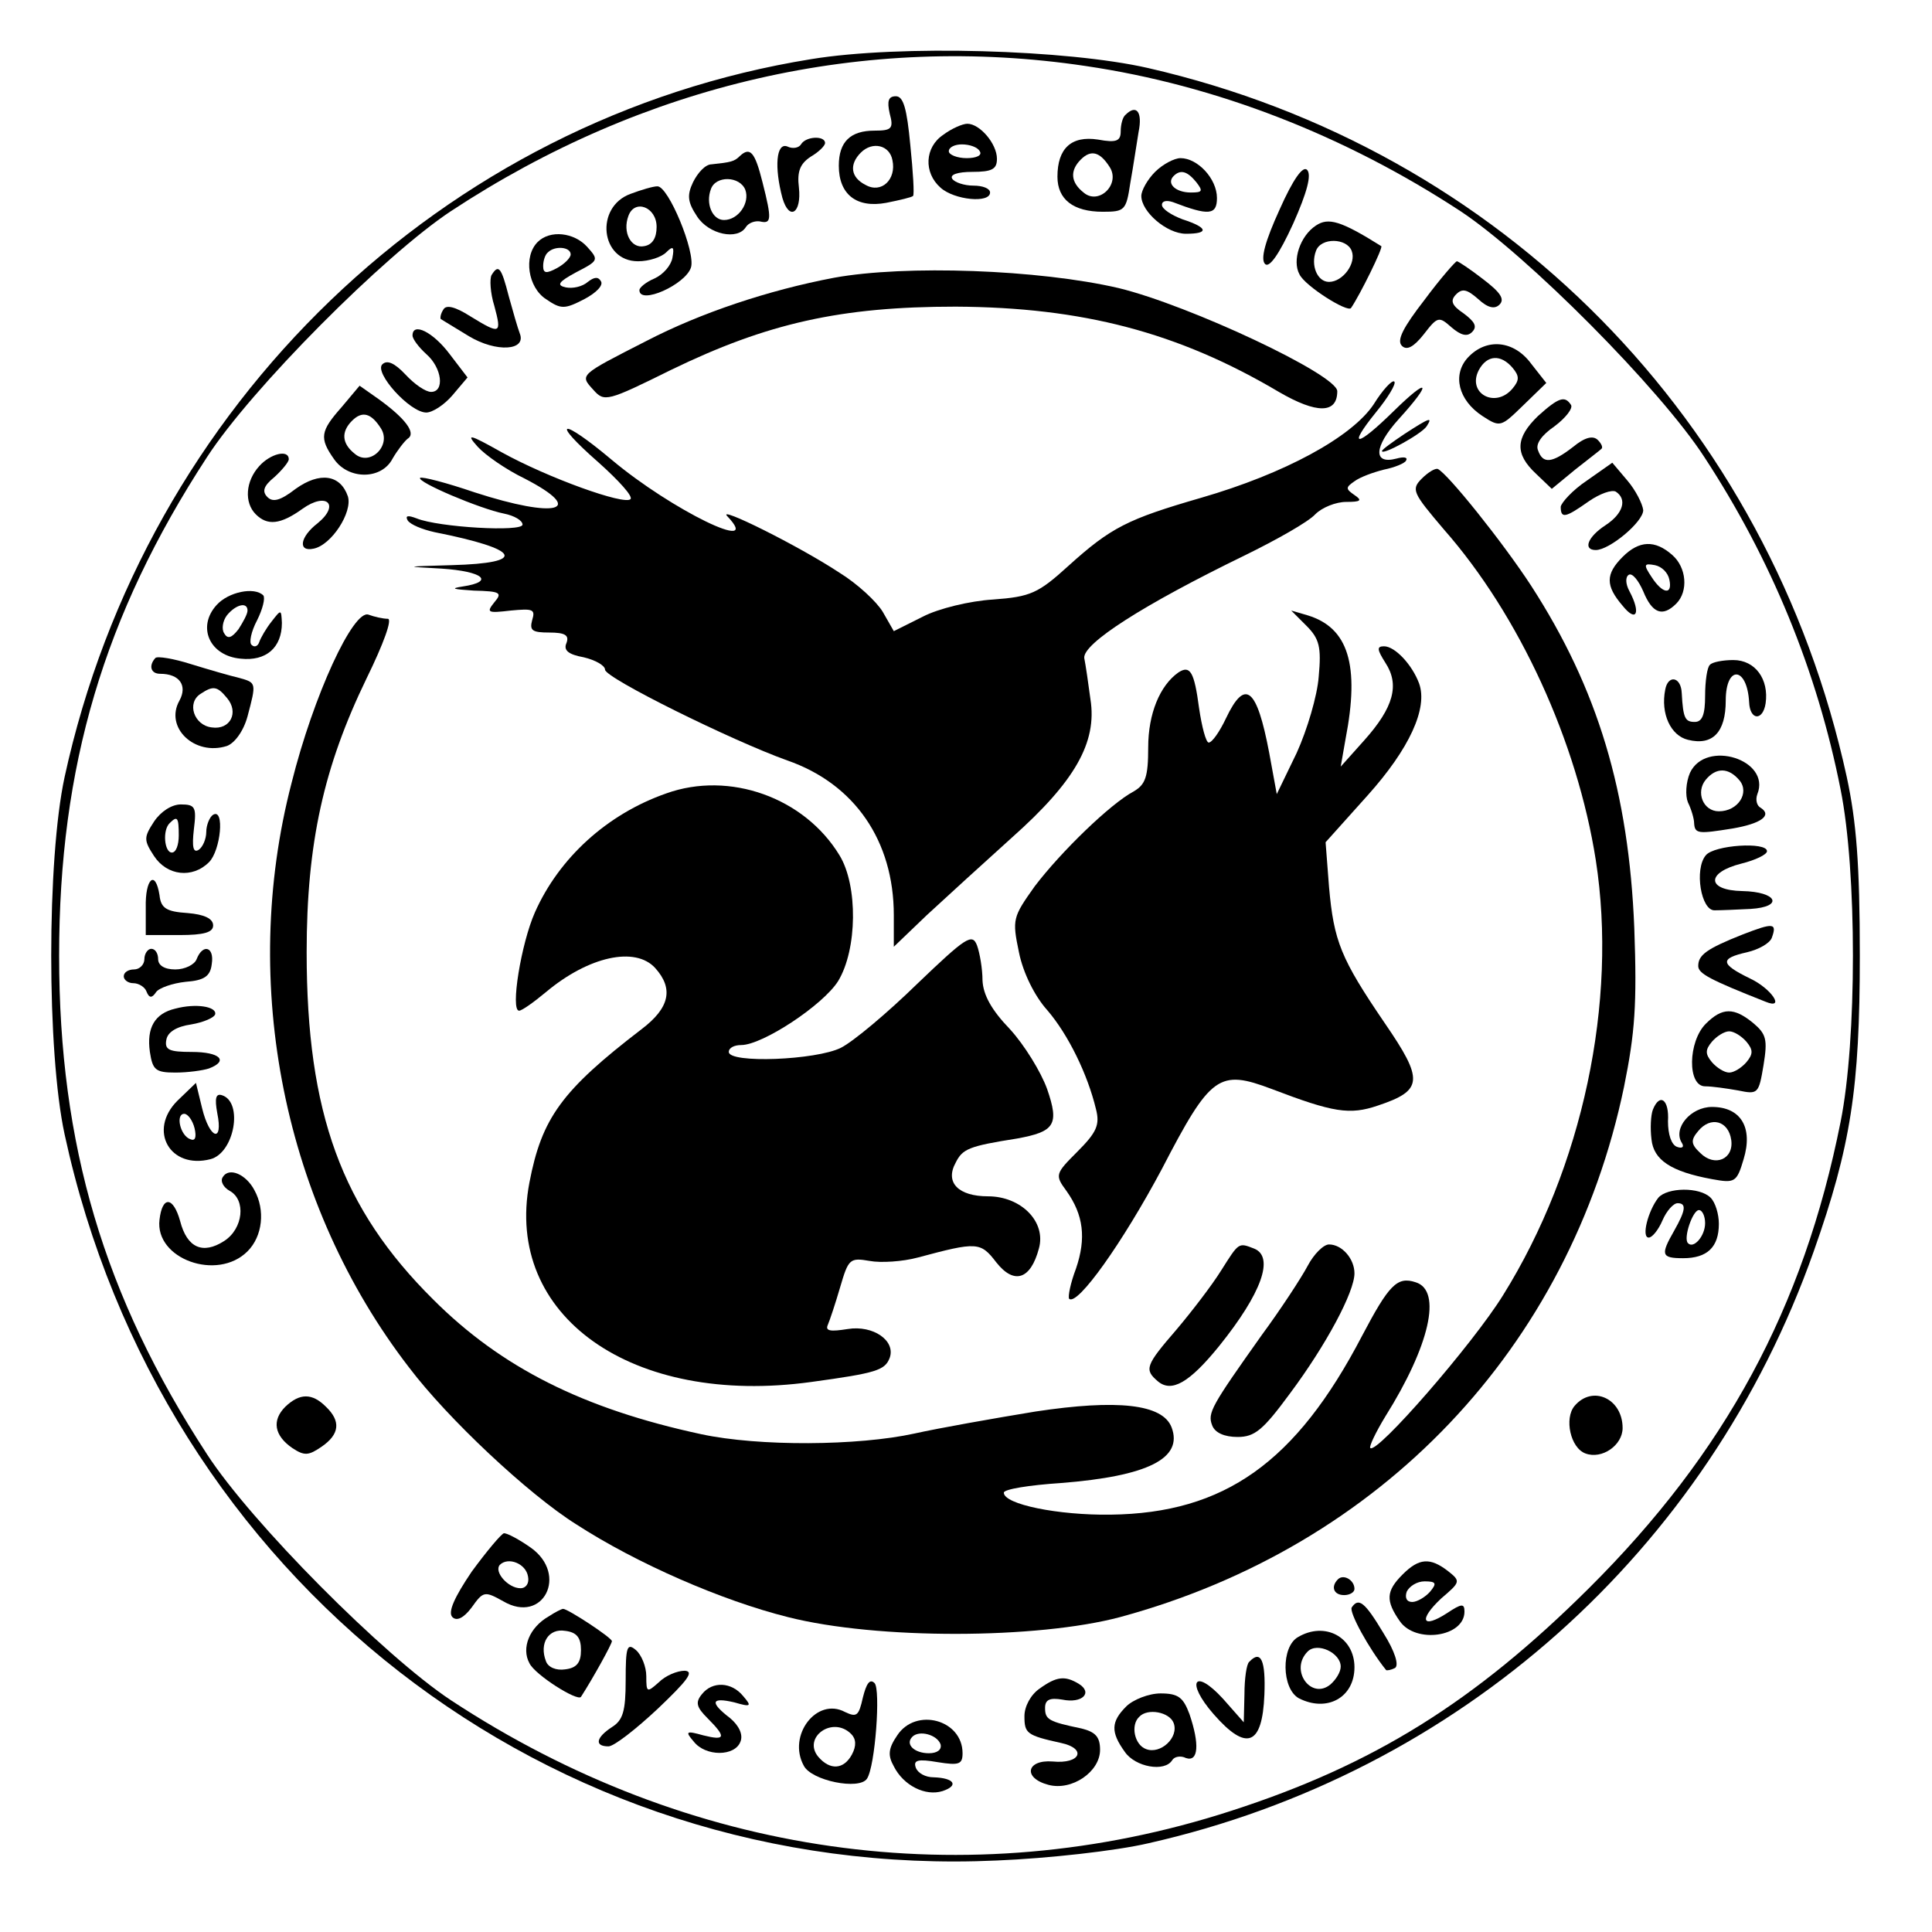 <?xml version="1.0" standalone="no"?>
<!DOCTYPE svg PUBLIC "-//W3C//DTD SVG 20010904//EN"
 "http://www.w3.org/TR/2001/REC-SVG-20010904/DTD/svg10.dtd">
<svg version="1.0" xmlns="http://www.w3.org/2000/svg"
 width="281pt" height="281pt" viewBox="0 0 281 281"
 preserveAspectRatio="xMidYMid meet">
<g transform="translate(0,281) scale(0.1,-0.1)"
fill="#000000" stroke="none">
<path d="M1180 2724 c-535 -86 -968 -502 -1086 -1044 -26 -120 -26 -400 0
-520 140 -646 706 -1086 1356 -1056 74 3 173 14 220 25 452 102 814 425 968
861 54 153 67 237 67 430 0 133 -5 195 -19 260 -113 518 -502 913 -1016 1031
-118 27 -362 34 -490 13z m399 -10 c190 -28 377 -101 545 -211 97 -64 291
-259 355 -358 97 -148 164 -311 198 -483 24 -119 24 -365 0 -484 -54 -271
-168 -481 -366 -678 -166 -165 -313 -257 -521 -324 -383 -124 -789 -66 -1134
161 -97 64 -291 259 -355 358 -150 230 -215 450 -215 725 0 275 65 495 215
725 64 99 258 294 355 358 281 185 602 259 923 211z"/>
<path d="M1294 2645 c6 -22 3 -25 -22 -25 -35 0 -52 -16 -52 -51 0 -42 26 -62
69 -54 20 4 37 8 39 10 2 2 0 35 -4 74 -5 53 -10 71 -21 71 -11 0 -13 -7 -9
-25z m4 -68 c6 -28 -16 -49 -39 -36 -22 11 -24 30 -7 47 17 17 42 11 46 -11z"/>
<path d="M1637 2643 c-4 -3 -7 -14 -7 -24 0 -14 -6 -17 -33 -12 -39 6 -59 -13
-59 -54 0 -33 23 -51 66 -51 32 0 34 2 40 42 4 22 9 56 12 74 6 29 -3 41 -19
25z m-23 -76 c16 -25 -16 -56 -38 -37 -19 15 -20 32 -4 48 15 15 28 11 42 -11z"/>
<path d="M1372 2614 c-27 -18 -29 -55 -4 -77 20 -18 72 -23 72 -7 0 6 -11 10
-24 10 -14 0 -28 5 -31 10 -4 6 8 10 29 10 29 0 36 4 36 19 0 22 -25 51 -43
51 -7 0 -23 -7 -35 -16z m53 -24 c4 -6 -5 -10 -19 -10 -14 0 -26 5 -26 10 0 6
9 10 19 10 11 0 23 -4 26 -10z"/>
<path d="M1165 2600 c-3 -5 -12 -7 -20 -3 -16 6 -19 -30 -7 -75 10 -34 28 -22
24 15 -3 24 2 35 17 45 12 7 21 16 21 20 0 11 -28 10 -35 -2z"/>
<path d="M1076 2583 c-8 -8 -13 -9 -41 -12 -9 0 -20 -12 -27 -26 -9 -19 -8
-29 6 -50 17 -26 59 -35 71 -15 4 6 13 9 20 8 17 -4 18 2 4 57 -11 44 -18 52
-33 38z m8 -49 c7 -19 -10 -44 -31 -44 -17 0 -27 24 -19 45 7 20 42 19 50 -1z"/>
<path d="M1680 2560 c-11 -11 -20 -27 -20 -35 0 -23 37 -55 65 -55 34 0 32 9
-5 21 -16 6 -30 15 -30 21 0 6 7 7 16 4 52 -20 64 -19 64 6 0 28 -28 58 -53
58 -9 0 -26 -9 -37 -20z m60 -15 c10 -13 9 -15 -8 -15 -22 0 -36 13 -25 24 10
10 20 7 33 -9z"/>
<path d="M1861 2505 c-21 -46 -28 -72 -21 -79 6 -6 20 13 41 59 20 45 27 71
20 78 -6 6 -20 -13 -40 -58z"/>
<path d="M917 2528 c-52 -19 -44 -98 11 -98 16 0 34 6 41 13 10 10 12 8 9 -8
-2 -11 -13 -24 -26 -30 -12 -5 -22 -13 -22 -17 0 -22 67 8 75 33 7 22 -33 119
-49 118 -6 0 -23 -5 -39 -11z m38 -48 c0 -16 -6 -26 -18 -28 -19 -4 -32 20
-23 44 9 25 41 13 41 -16z"/>
<path d="M1914 2482 c-23 -15 -35 -51 -24 -71 8 -17 70 -56 75 -49 13 19 47
88 44 90 -59 37 -77 42 -95 30z m52 -37 c7 -18 -13 -45 -33 -45 -17 0 -27 24
-19 45 7 20 45 19 52 0z"/>
<path d="M782 2458 c-21 -21 -14 -66 12 -83 22 -15 27 -15 56 0 17 9 28 20 24
26 -4 7 -10 6 -19 -1 -8 -7 -22 -10 -32 -8 -14 3 -11 8 15 22 33 17 33 18 16
37 -19 21 -54 25 -72 7z m48 -18 c0 -5 -9 -14 -20 -20 -15 -8 -20 -8 -20 3 0
8 3 17 7 20 10 10 33 8 33 -3z"/>
<path d="M2072 2374 c-31 -40 -41 -59 -33 -67 7 -7 17 -2 32 17 20 26 22 26
40 10 14 -12 23 -14 30 -7 8 8 4 15 -12 27 -18 12 -20 19 -11 28 9 9 16 7 32
-7 14 -13 24 -15 31 -8 8 8 1 18 -24 37 -18 14 -36 26 -38 26 -2 0 -24 -25
-47 -56z"/>
<path d="M715 2410 c-3 -5 -2 -26 4 -45 11 -41 9 -42 -35 -15 -22 14 -35 17
-39 10 -4 -6 -5 -12 -4 -14 2 -1 21 -13 41 -25 40 -24 84 -21 74 4 -3 8 -10
32 -16 54 -11 43 -15 47 -25 31z"/>
<path d="M1213 2406 c-95 -18 -194 -51 -273 -92 -98 -50 -97 -49 -77 -71 16
-18 20 -17 113 29 140 68 247 92 414 92 184 -1 323 -37 470 -124 55 -32 85
-32 85 1 0 24 -215 125 -318 150 -116 27 -310 34 -414 15z"/>
<path d="M600 2322 c0 -5 9 -17 20 -27 23 -20 27 -55 7 -55 -8 0 -24 11 -37
25 -16 17 -27 22 -34 15 -12 -12 40 -70 64 -70 9 0 26 11 38 25 l22 26 -26 34
c-24 32 -54 47 -54 27z"/>
<path d="M2135 2290 c-23 -25 -14 -62 21 -85 26 -17 27 -16 59 15 l34 33 -22
28 c-25 34 -65 38 -92 9z m65 -15 c10 -12 10 -18 0 -30 -25 -30 -67 -7 -49 27
12 22 32 23 49 3z"/>
<path d="M1998 2222 c-32 -48 -130 -101 -251 -136 -107 -31 -131 -43 -193 -99
-44 -40 -55 -45 -110 -49 -33 -2 -79 -13 -102 -25 l-42 -21 -16 28 c-9 15 -37
41 -63 57 -59 39 -180 99 -163 82 53 -56 -81 9 -168 82 -75 63 -91 59 -19 -4
29 -26 50 -49 46 -53 -9 -9 -120 31 -187 68 -48 27 -53 28 -35 8 11 -12 41
-33 68 -46 91 -47 47 -59 -73 -20 -41 14 -76 23 -79 21 -5 -6 87 -45 122 -52
15 -3 27 -10 27 -16 0 -11 -122 -4 -154 9 -13 5 -17 4 -13 -3 4 -6 21 -13 39
-17 126 -25 136 -45 25 -48 -70 -2 -70 -2 -15 -5 61 -4 78 -19 31 -26 -19 -3
-14 -4 16 -6 39 -1 42 -3 30 -17 -12 -15 -10 -16 24 -12 32 3 36 2 31 -14 -4
-15 0 -18 25 -18 23 0 29 -4 25 -15 -5 -11 3 -17 25 -21 17 -4 31 -12 31 -18
0 -12 184 -103 265 -132 98 -34 155 -117 155 -225 l0 -46 48 46 c27 25 83 76
124 113 91 81 124 138 114 201 -3 23 -7 50 -9 60 -2 21 85 77 233 149 47 23
93 49 103 60 10 10 30 18 45 18 21 0 24 2 12 10 -13 9 -13 11 0 20 8 6 27 13
43 17 15 3 30 9 32 13 3 5 -3 6 -14 3 -34 -9 -33 17 3 57 50 55 45 63 -7 12
-54 -53 -68 -54 -26 -2 18 22 30 42 27 45 -3 3 -17 -12 -30 -33z"/>
<path d="M497 2218 c-31 -35 -33 -45 -11 -76 21 -30 69 -30 85 1 7 12 17 25
22 29 13 8 -4 30 -43 58 l-27 19 -26 -31z m57 -31 c16 -25 -16 -56 -38 -37
-19 15 -20 32 -4 48 15 15 28 11 42 -11z"/>
<path d="M2237 2205 c-33 -32 -34 -55 -3 -84 l23 -22 34 28 c19 15 36 28 38
30 3 2 0 8 -5 13 -7 7 -19 4 -36 -10 -31 -24 -44 -25 -51 -5 -4 9 5 22 24 35
16 12 27 26 24 31 -9 14 -18 11 -48 -16z"/>
<path d="M2043 2179 c-18 -12 -33 -23 -33 -25 0 -7 58 25 65 36 9 14 5 13 -32
-11z"/>
<path d="M377 2132 c-20 -22 -22 -53 -5 -70 17 -17 36 -15 68 8 35 25 55 6 22
-21 -26 -20 -29 -42 -6 -37 26 5 57 53 50 76 -11 32 -41 36 -76 11 -22 -17
-33 -20 -41 -12 -8 8 -6 16 10 29 11 10 21 22 21 26 0 15 -27 8 -43 -10z"/>
<path d="M2308 2111 c-21 -14 -37 -32 -38 -38 0 -18 7 -16 41 8 16 11 33 17
39 14 17 -11 11 -32 -15 -49 -26 -17 -33 -36 -14 -36 20 0 69 41 69 58 -1 9
-11 29 -23 43 l-22 26 -37 -26z"/>
<path d="M2068 2114 c-16 -16 -13 -21 32 -74 110 -125 194 -309 221 -481 32
-206 -19 -447 -135 -633 -44 -71 -184 -232 -193 -222 -2 2 8 23 22 46 64 102
83 183 44 195 -27 9 -39 -4 -78 -78 -96 -184 -200 -258 -366 -260 -76 -1 -155
15 -155 32 0 5 37 11 83 14 127 10 178 36 161 81 -13 34 -79 41 -198 23 -61
-10 -140 -24 -176 -32 -82 -18 -226 -19 -310 -1 -172 37 -291 97 -390 196
-133 132 -184 271 -184 505 0 159 25 270 87 398 25 51 38 87 31 87 -7 0 -20 3
-28 6 -22 8 -80 -117 -112 -245 -76 -293 -11 -614 171 -850 56 -74 173 -184
243 -228 88 -57 212 -111 308 -135 130 -33 363 -32 483 0 380 103 654 392 733
771 16 79 19 120 15 231 -8 198 -53 348 -150 498 -41 63 -122 164 -136 170 -4
1 -14 -5 -23 -14z"/>
<path d="M2360 2000 c-25 -25 -25 -42 0 -71 20 -25 27 -11 10 21 -6 11 -6 21
-1 24 5 3 14 -8 21 -24 13 -32 28 -38 48 -18 18 18 15 53 -6 71 -25 22 -48 21
-72 -3z m68 -33 c5 -23 -10 -21 -26 4 -12 18 -11 20 5 17 10 -2 19 -11 21 -21z"/>
<path d="M315 1930 c-29 -32 -10 -74 35 -78 37 -4 60 16 60 52 -1 20 -1 20
-15 2 -8 -10 -16 -24 -18 -30 -2 -6 -7 -8 -11 -4 -4 3 -1 19 8 36 8 16 12 32
9 36 -13 13 -51 5 -68 -14z m45 -8 c0 -5 -6 -16 -13 -27 -10 -13 -16 -15 -21
-6 -4 6 -2 18 4 26 13 16 30 20 30 7z"/>
<path d="M1900 1900 c19 -19 22 -31 18 -74 -2 -28 -17 -78 -32 -111 l-29 -60
-11 60 c-18 95 -35 109 -63 50 -9 -19 -20 -35 -25 -35 -4 0 -10 23 -14 50 -7
53 -13 63 -30 52 -27 -19 -44 -60 -44 -109 0 -43 -4 -54 -21 -64 -34 -18 -106
-88 -144 -138 -32 -45 -33 -48 -23 -96 6 -30 23 -64 41 -84 31 -36 59 -94 71
-144 6 -23 1 -34 -27 -62 -32 -32 -33 -34 -16 -57 25 -35 29 -69 14 -113 -8
-21 -12 -41 -10 -44 12 -11 78 82 135 189 71 137 83 145 160 116 89 -34 113
-38 154 -24 66 22 67 37 10 120 -64 94 -74 119 -81 198 l-5 65 61 68 c61 68
88 127 75 163 -10 27 -35 54 -51 54 -11 0 -10 -5 2 -24 21 -32 12 -65 -31
-113 l-34 -38 7 40 c21 108 4 162 -55 180 l-24 7 22 -22z"/>
<path d="M226 1853 c-10 -11 -7 -23 7 -23 28 0 40 -17 28 -39 -22 -39 22 -81
69 -66 11 4 24 21 30 43 13 49 13 49 -12 56 -13 3 -44 12 -70 20 -25 8 -49 12
-52 9z m104 -58 c18 -21 5 -47 -22 -43 -26 3 -37 36 -16 49 18 12 24 11 38 -6z"/>
<path d="M2487 1843 c-4 -3 -7 -24 -7 -45 0 -27 -4 -38 -15 -38 -14 0 -17 5
-19 42 -1 24 -20 27 -24 5 -7 -35 8 -67 33 -73 36 -9 55 11 55 57 0 52 31 50
34 -2 1 -27 20 -28 24 -2 5 35 -15 63 -47 63 -15 0 -31 -3 -34 -7z"/>
<path d="M2458 1686 c-6 -14 -7 -33 -3 -43 5 -10 9 -24 9 -30 1 -16 6 -16 56
-8 41 7 58 19 41 30 -6 3 -8 12 -5 20 20 50 -75 80 -98 31z m72 -11 c15 -18
-2 -45 -30 -45 -23 0 -34 28 -19 46 15 18 33 18 49 -1z"/>
<path d="M969 1656 c-86 -30 -156 -94 -191 -173 -20 -45 -36 -143 -23 -143 4
0 21 12 39 27 62 52 130 67 159 35 27 -30 21 -58 -20 -89 -116 -89 -145 -129
-163 -223 -37 -194 149 -326 410 -290 95 13 107 17 114 35 9 25 -24 48 -61 42
-25 -4 -33 -3 -29 6 3 7 11 31 18 55 12 41 14 43 43 38 16 -3 48 -1 70 5 86
23 91 23 114 -7 26 -33 50 -25 62 20 11 39 -26 76 -74 76 -43 0 -63 20 -47 49
10 20 19 24 89 35 55 10 62 20 44 72 -9 25 -33 64 -54 87 -27 28 -39 50 -40
71 0 17 -4 40 -8 51 -7 18 -16 12 -87 -56 -43 -42 -93 -84 -111 -93 -36 -18
-163 -23 -163 -6 0 6 8 10 18 10 31 0 119 58 141 93 28 46 29 139 2 183 -51
84 -160 123 -252 90z"/>
<path d="M224 1615 c-15 -23 -15 -27 0 -50 19 -29 56 -33 80 -9 17 17 23 79 6
69 -5 -3 -10 -15 -10 -25 0 -10 -5 -22 -11 -26 -8 -5 -10 4 -7 30 4 32 2 36
-19 36 -13 0 -29 -10 -39 -25z m36 -20 c0 -14 -4 -25 -10 -25 -11 0 -14 33 -3
43 11 11 13 8 13 -18z"/>
<path d="M2481 1566 c-17 -20 -7 -81 13 -80 9 0 32 1 52 2 49 3 39 25 -12 26
-52 1 -53 27 -1 40 20 5 37 13 37 18 0 14 -77 9 -89 -6z"/>
<path d="M212 1490 l0 -40 49 0 c36 0 49 4 49 14 0 10 -13 16 -37 18 -31 2
-39 7 -41 26 -6 38 -21 24 -20 -18z"/>
<path d="M2535 1451 c-53 -21 -65 -30 -65 -46 0 -11 17 -20 98 -52 29 -12 9
19 -23 34 -43 21 -44 29 -4 38 17 4 33 13 36 21 8 22 2 22 -42 5z"/>
<path d="M210 1415 c0 -8 -7 -15 -15 -15 -8 0 -15 -4 -15 -10 0 -5 6 -10 14
-10 8 0 17 -6 19 -12 4 -10 8 -10 14 -1 4 6 24 13 43 15 27 2 36 8 38 26 4 25
-13 30 -22 7 -3 -8 -17 -15 -31 -15 -16 0 -25 6 -25 15 0 8 -4 15 -10 15 -5 0
-10 -7 -10 -15z"/>
<path d="M255 1343 c-30 -7 -42 -28 -37 -63 4 -26 8 -30 37 -30 18 0 40 3 49
6 29 11 16 24 -25 24 -33 0 -40 3 -37 18 2 11 15 19 36 22 18 3 34 10 35 15 2
11 -28 16 -58 8z"/>
<path d="M2481 1321 c-26 -26 -27 -91 -1 -91 10 0 31 -3 48 -6 29 -6 30 -5 37
37 6 37 4 45 -15 61 -28 23 -45 23 -69 -1z m59 -26 c10 -12 10 -18 0 -30 -7
-8 -18 -15 -25 -15 -7 0 -18 7 -25 15 -10 12 -10 18 0 30 7 8 18 15 25 15 7 0
18 -7 25 -15z"/>
<path d="M258 1209 c-43 -43 -11 -100 48 -85 35 9 48 83 17 93 -9 3 -11 -4 -7
-26 9 -44 -11 -38 -22 7 l-9 37 -27 -26z m25 -40 c3 -13 1 -19 -6 -16 -15 5
-22 37 -9 37 5 0 12 -9 15 -21z"/>
<path d="M2404 1196 c-3 -8 -4 -27 -2 -43 3 -30 28 -47 88 -58 33 -6 36 -5 46
29 14 46 -4 76 -46 76 -31 0 -57 -31 -44 -52 4 -6 1 -9 -7 -6 -8 3 -13 18 -13
37 2 32 -12 42 -22 17z m114 -44 c4 -28 -24 -40 -45 -19 -14 13 -14 19 -3 32
18 22 44 15 48 -13z"/>
<path d="M324 1098 c-4 -6 1 -15 10 -20 24 -13 20 -55 -8 -73 -31 -20 -54 -10
-64 29 -10 36 -26 37 -30 2 -7 -57 84 -90 128 -46 22 22 26 60 10 89 -12 23
-37 34 -46 19z"/>
<path d="M2412 1068 c-15 -19 -25 -58 -14 -58 5 0 14 11 20 25 6 14 16 25 22
25 13 0 12 -10 -5 -40 -20 -35 -19 -40 13 -40 35 0 52 16 52 50 0 14 -5 31
-12 38 -16 16 -63 15 -76 0z m68 -37 c0 -19 -17 -38 -25 -29 -7 7 7 48 16 48
5 0 9 -9 9 -19z"/>
<path d="M1776 962 c-13 -21 -43 -60 -65 -86 -45 -52 -47 -58 -27 -75 20 -17
46 -2 89 51 62 77 81 130 51 142 -23 9 -22 9 -48 -32z"/>
<path d="M1902 969 c-9 -17 -39 -63 -67 -101 -73 -103 -79 -113 -72 -131 4
-11 18 -17 37 -17 25 0 37 10 76 63 53 71 94 148 94 175 0 21 -18 42 -37 42
-8 0 -22 -14 -31 -31z"/>
<path d="M415 764 c-20 -20 -16 -42 10 -60 18 -12 24 -11 43 2 26 18 28 37 6
58 -20 20 -38 20 -59 0z"/>
<path d="M2290 765 c-15 -18 -6 -61 16 -69 24 -9 54 12 54 37 0 43 -44 63 -70
32z"/>
<path d="M686 524 c-25 -37 -35 -59 -28 -66 6 -6 16 -2 28 14 17 24 19 24 46
9 58 -34 95 39 40 78 -17 12 -34 21 -39 21 -4 -1 -25 -26 -47 -56z m82 -7 c2
-10 -3 -17 -11 -17 -18 0 -39 24 -30 34 12 12 38 2 41 -17z"/>
<path d="M2040 520 c-24 -24 -25 -38 -4 -68 23 -33 94 -23 94 14 0 12 -4 12
-25 -2 -37 -24 -42 -10 -9 21 28 24 29 25 10 40 -26 20 -42 19 -66 -5z m40
-25 c-7 -8 -19 -15 -26 -15 -8 0 -11 6 -8 15 4 8 15 15 26 15 17 0 18 -3 8
-15z"/>
<path d="M1946 513 c-11 -11 -6 -23 9 -23 8 0 15 4 15 9 0 13 -16 22 -24 14z"/>
<path d="M1966 472 c-4 -7 25 -60 50 -91 1 -1 7 0 13 3 6 4 0 24 -17 51 -27
45 -36 52 -46 37z"/>
<path d="M798 459 c-28 -16 -40 -46 -28 -68 8 -17 70 -56 75 -49 18 28 45 77
45 81 0 5 -64 47 -71 47 -2 0 -12 -5 -21 -11z m47 -49 c0 -18 -6 -26 -23 -28
-13 -2 -25 3 -28 12 -10 26 4 48 28 44 17 -2 23 -10 23 -28z"/>
<path d="M1888 429 c-25 -14 -24 -75 1 -89 41 -21 81 1 81 45 0 44 -43 67 -82
44z m62 -43 c0 -8 -7 -19 -15 -26 -28 -23 -60 21 -33 48 14 14 48 -2 48 -22z"/>
<path d="M910 366 c0 -45 -4 -58 -20 -68 -23 -15 -26 -28 -5 -28 8 0 40 25 72
55 43 41 53 54 39 55 -11 0 -28 -7 -38 -17 -17 -15 -18 -15 -18 9 0 14 -7 31
-15 38 -13 11 -15 5 -15 -44z"/>
<path d="M1817 393 c-4 -3 -7 -25 -7 -47 l-1 -41 -30 34 c-42 46 -55 25 -14
-22 48 -55 71 -46 74 28 2 50 -5 66 -22 48z"/>
<path d="M1255 341 c-6 -27 -9 -29 -26 -21 -41 22 -84 -34 -60 -78 11 -22 81
-36 92 -19 12 18 20 130 11 139 -7 7 -12 -1 -17 -21z m-17 -53 c7 -7 8 -17 1
-30 -12 -22 -32 -23 -49 -3 -23 28 21 60 48 33z"/>
<path d="M1512 354 c-13 -9 -22 -26 -22 -40 0 -25 3 -28 53 -39 38 -8 29 -31
-12 -27 -38 3 -44 -24 -6 -34 34 -9 75 19 75 51 0 19 -7 26 -27 31 -48 10 -53
13 -53 30 0 12 7 15 25 12 29 -6 45 10 24 23 -20 12 -32 11 -57 -7z"/>
<path d="M1021 346 c-10 -12 -8 -19 8 -35 28 -28 26 -33 -6 -25 -25 7 -27 6
-14 -9 17 -22 60 -22 68 0 4 10 -2 23 -15 34 -30 23 -28 31 6 23 24 -7 26 -6
13 9 -17 21 -45 22 -60 3z"/>
<path d="M1638 328 c-22 -22 -23 -37 -2 -66 15 -22 58 -30 69 -12 3 5 12 7 20
3 18 -6 20 20 5 64 -9 24 -16 30 -42 30 -17 0 -40 -9 -50 -19z m69 -24 c8 -21
-19 -46 -40 -38 -17 6 -23 35 -10 47 12 13 44 7 50 -9z"/>
<path d="M1305 286 c-13 -19 -14 -29 -5 -45 14 -28 46 -44 71 -36 24 8 17 19
-13 20 -12 0 -23 6 -26 14 -4 11 3 13 32 8 31 -5 36 -3 36 13 0 49 -68 67 -95
26z m63 -13 c2 -8 -5 -13 -17 -13 -21 0 -35 13 -24 24 10 10 36 3 41 -11z"/>
</g>
</svg>

